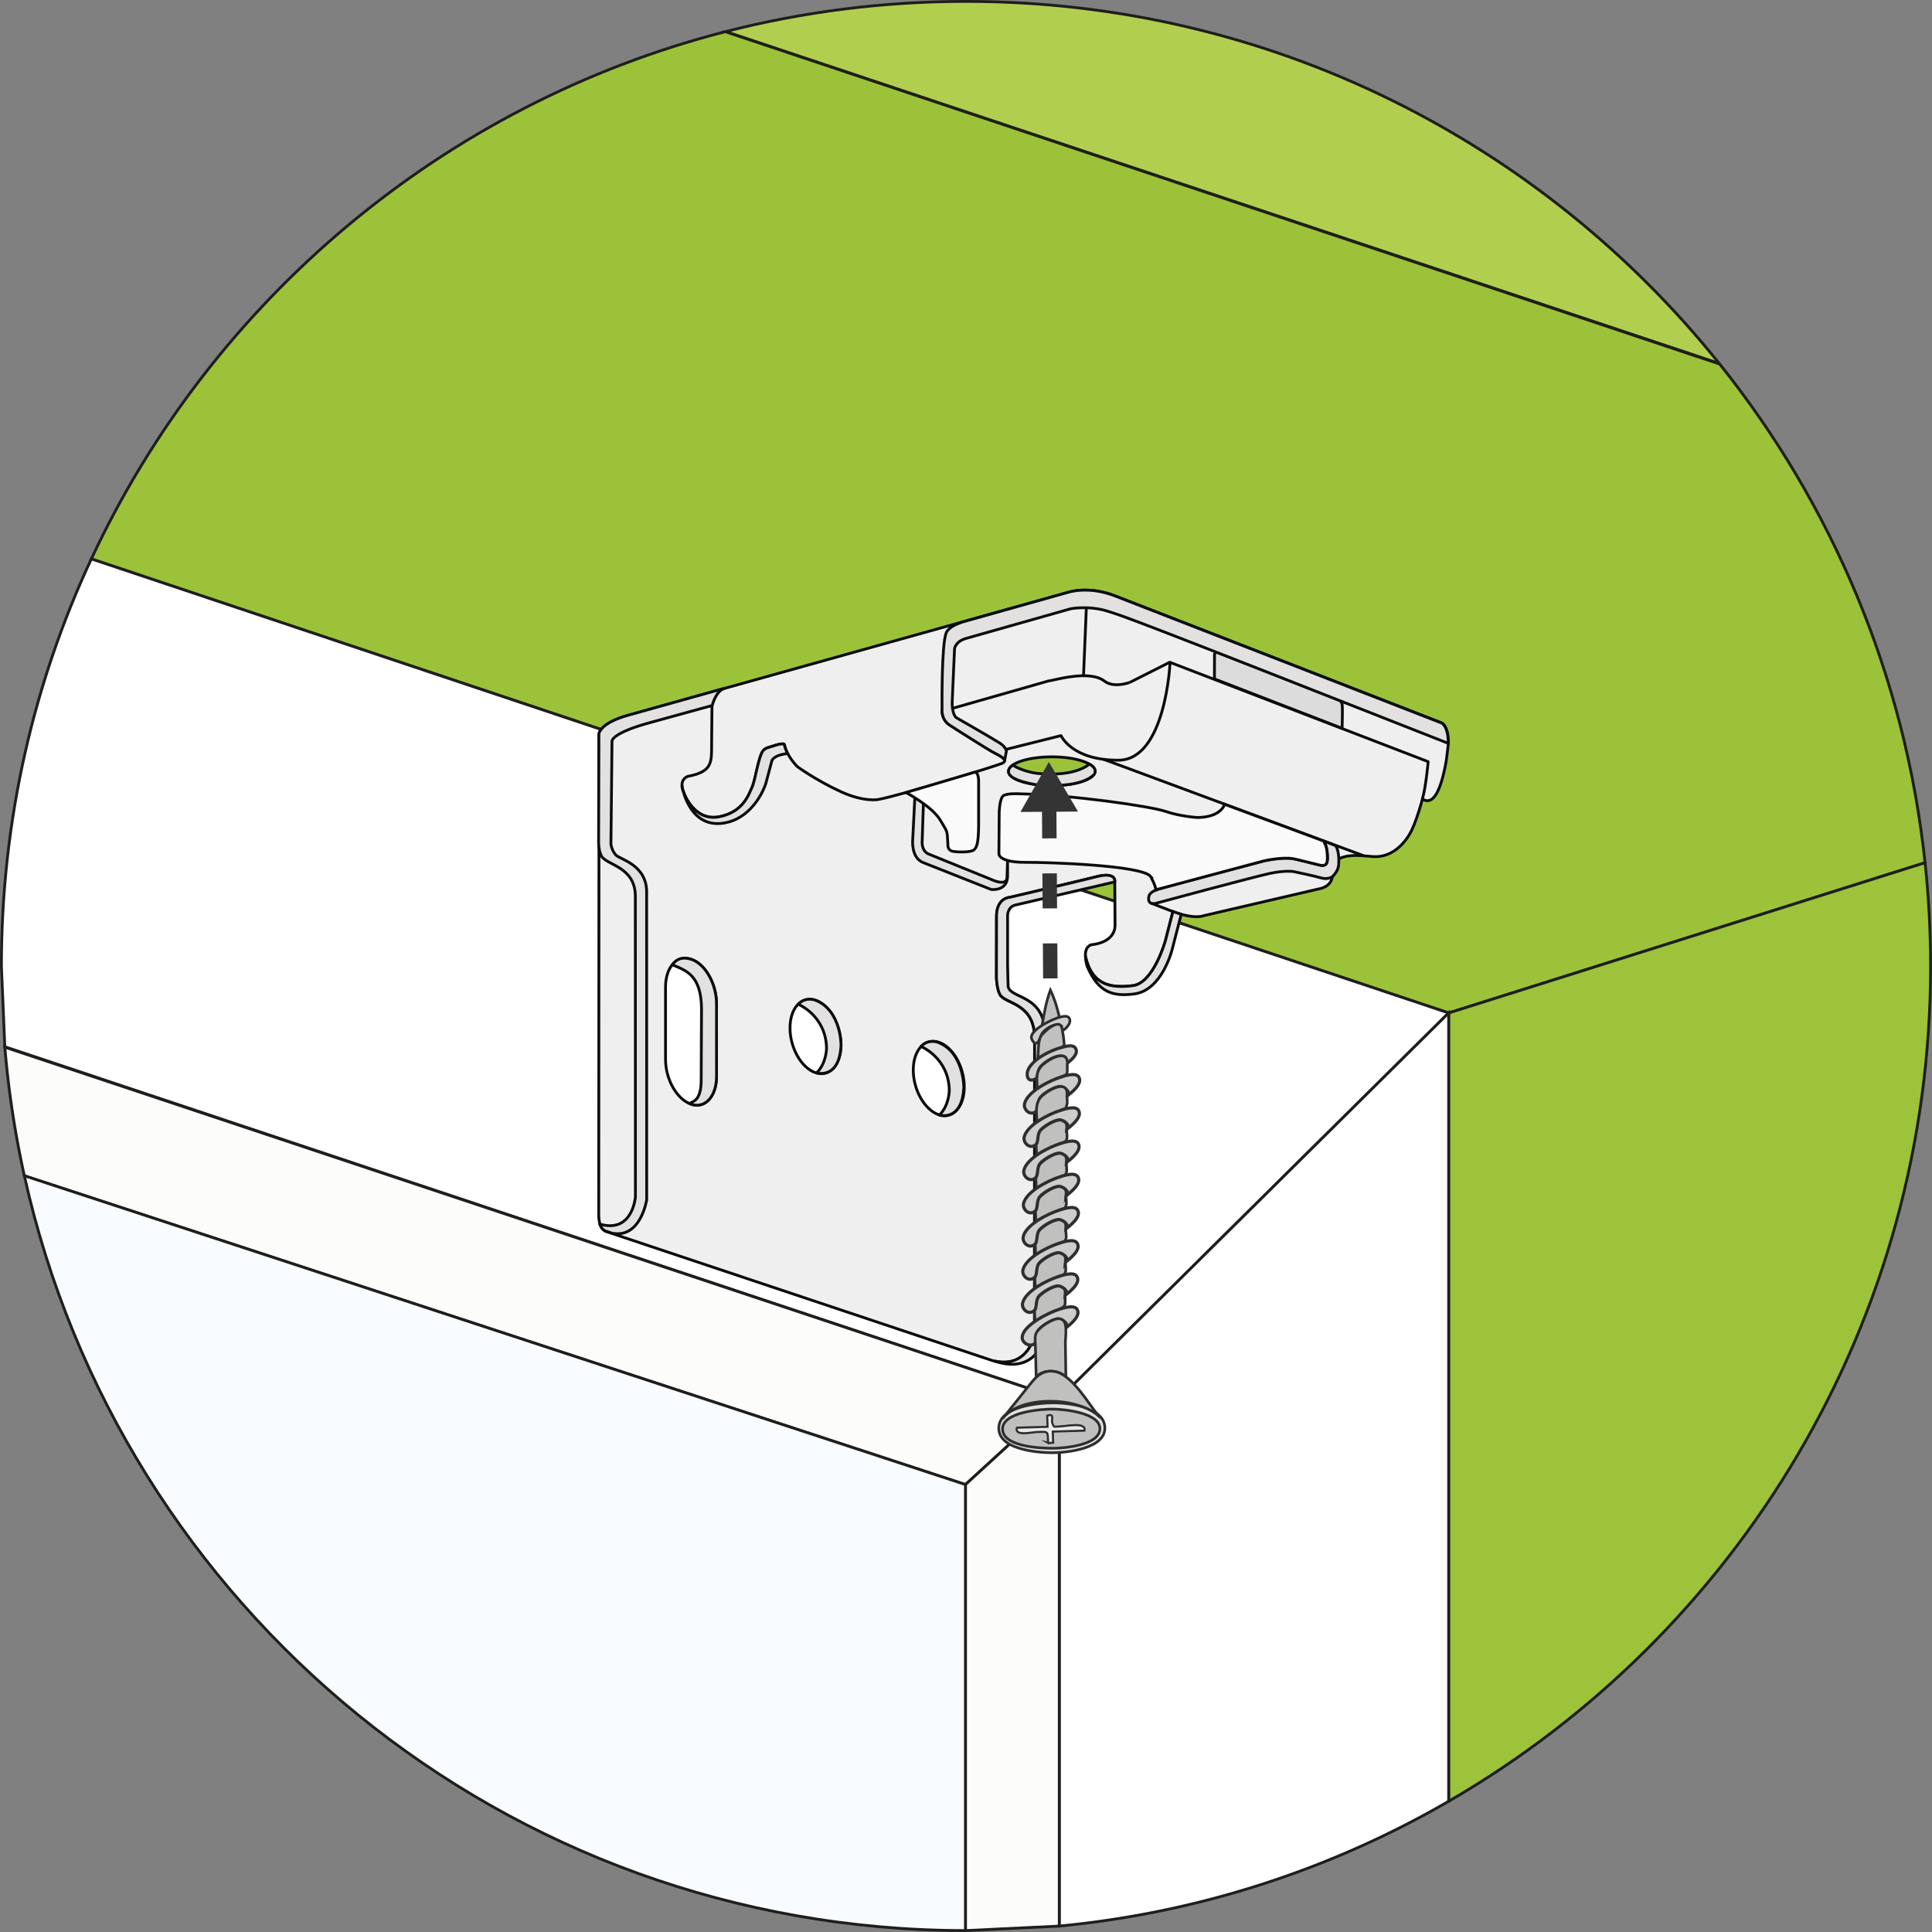 <svg xmlns="http://www.w3.org/2000/svg" xmlns:xlink="http://www.w3.org/1999/xlink" viewBox="0 0 171.797 171.797"><rect x="0" y="0" width="171.797" height="171.797" fill="#808080" stroke="none"/><style><![CDATA[.T{stroke-width:.25}.U{fill:#c0c0bf}.V{stroke-linejoin:round}.W{stroke-miterlimit:10}.X{stroke-width:.239}.Y{fill:#cecdcc}.Z{stroke-width:.279}.a{fill:none}.b{stroke:#0b0d0e}.c{stroke:#0b0c0c}.d{fill:#e3e0e0}.e{stroke:#0c0c0c}.f{stroke-linecap:round}]]></style><g stroke="#1e1e1c" class="T W"><path d="M152.873 32.317C137.154 12.694 112.996.125 85.898.125c-7.378 0-14.538.932-21.37 2.684l88.345 29.508z" fill="#b2ce4f"/><path d="M128.818 90.075L171.18 76.71c-1.776-16.672-8.328-31.914-18.262-44.337L64.496 2.817C39.457 9.248 18.843 26.704 8.122 49.7l120.696 40.375z" fill="#9cc23a"/><path d="M128.818 160.175c25.62-14.836 42.854-42.542 42.854-74.276 0-3.104-.17-6.17-.49-9.188l-42.363 13.364v70.1z" fill="#9cc33a"/><g fill="#fff"><path d="M.125 85.898l.302 7.18 93.766 31.293 34.626-34.296L8.122 49.7C2.994 60.698.125 72.962.125 85.898z"/><path d="M94.192 171.27a85.22 85.22 0 0 0 34.626-11.097v-70.1L94.192 124.37v46.9z"/></g><g fill="#fcfcfb"><path d="M2.165 104.55l83.686 27.46 8.34-7.64L.43 93.117a85.64 85.64 0 0 0 1.735 11.433z"/><path d="M85.85 171.67l.047.001 8.294-.4v-46.9l-8.34 7.64v39.66z"/></g><path d="M85.85 171.67v-39.66L2.165 104.55c8.513 38.387 42.742 67.1 83.686 67.12z" fill="#f9fcfe"/></g><path d="M53.24 107.963c-.015 1.447.714 1.563.714 1.563l34.348 11.477c3.127.773 3.69-2.267 3.69-2.267L92 92.288c0-3.11-2.62-3.004-3.08-3.844-.28-.51-.313-1.508-.313-1.508l.008-5.404c-.02-1.7 1.195-1.738 1.195-1.738l7.736-1.84c1.582-.405 1.582.328 1.582.328l.025 3.962c0 1.66-2.117 1.762-2.117 1.762-.656.25-.505 1.09-.505 1.09.613 2.58 2.317 2.773 4.204 2.548 1.848-.22 2.894-3.98 2.894-3.98l.67-2.607c1.91.707 2.644.39 2.644.39l10.552-2.455c.965-.29.965-1.022.965-1.022l.174-1.06c.237-1.03 2.416-.824 2.416-.824l1.004.08c2.398.18 3.49-2.374 3.49-2.374.264-.542.586-1.46.854-2.42l.087-.32c.797.525 1.568-.257 2.122-3.417l.19-1.547c0-1.61-.613-1.815-.613-1.815l-29.038-11.29c-2.37-.917-4.137-.318-4.137-.318L55.814 63.622c-2.47.695-2.548 1.638-2.548 1.638l-.025 42.703zm36.44-39.383c0-.707 1.723-1.28 3.85-1.28s3.85.573 3.85 1.28-1.723 1.28-3.85 1.28-3.85-.574-3.85-1.28zm-8.47 26.574c-.001-1.78 1.015-2.89 2.27-2.476 1.25.41 2.265 2.19 2.265 3.97s-1.016 2.9-2.265 2.478-2.27-2.19-2.27-3.973zm-10.96-3.737c-.001-1.78 1.015-2.89 2.27-2.476 1.25.41 2.265 2.19 2.265 3.97s-1.016 2.9-2.265 2.478-2.27-2.19-2.27-3.973zM59.18 87.77c0-1.78 1.015-2.89 2.27-2.477s2.265 2.19 2.265 3.972l.001 6.443c0 1.78-1.015 2.9-2.265 2.478s-2.27-2.192-2.27-3.972V87.77z" fill="#efefef" class="T W e"/><path d="M104.04 58.977s-.4 8.592-4.566 8.62-5.126-2.184-5.126-2.184L89.44 66.64m-4.763-3.647l8.565-2.443c.344-.003 3.608-1.05 4.977.02.82.64 2.234.115 2.234.115" class="V a c T W"/><path d="M89.596 76.534l-.054 1.543c-.058.666-1.1.246-1.1.246l-5.918-2.402c-.637-.333-.52-1.172-.52-1.172l.155-4.725-.775.222-.224 4.4s-.174 1.62.926 2.055l6.057 2.395s1.453.18 1.453-1.212l.001-1.34z" class="T V b d"/><g class="W a T"><path d="M63.31 62.736l-.03 3.4c-.012 1.635.11 2.48-2.122 2.9 0 0-.58.188-.506.868s1.075 3.136 3.274 2.73 2.677-2.026 2.966-2.648.58-2.837 1.007-3.273c.223-.228.4-.23.944-.41.052-.017.66-.227.904-.138" class="e"/><path d="M83.767 63.08s-.087.874.646 1.366l3.8 2.382c.483.27 1.64.752.868 1.06s-9 2.836-10.977 3.202c0 0-1.243.265-3.338-.695-2.23-1.022-3.858-2.22-3.858-2.22s-.955-.916-1.162-2.002" class="V c"/></g><path d="M119.156 62.292s.13.103.187.335 0 2.14 0 2.14L107.99 60.37l.007-2.216s.11-.225.242-.15l10.916 4.286z" fill="#dcdcdc" class="T V b"/><g class="W T"><path d="M80.566 70.476s2.333 1.243 3.042 2.444.593.854.68 2.14c0 0-.087.564.477.65s1.635.072 1.852-.145.39-.492.405-2.156v-3.85s.04-.888-.35-.892l-6.107 1.806z" fill="#fafafa" class="e"/><path d="M100.453 60.686l3.564-1.798 22.978 8.842s-.192 2.215-.514 3.325m-5.186 5.053l-23.188-8.6" class="V a c"/></g><path d="M118.456 77.972s-.437.26-.944.102-2.528-.58-2.528-.58-.733-.108-2.046.168c-1.466.31-10.23 2.682-10.23 2.682s-.71.15-.55-.617c0 0 0-.405.854-.666s9.42-2.518 9.42-2.518 1.556-.355 2.572-.188c.213.035 2.07.5 2.402.58.72.15.668-.455.617-1.124-.053-.694-.334-1.035-.334-1.035l1.025.4c.187.072.405.833.32 1.73-.018.216-.1.608-.578 1.076z" class="T V b d"/><path d="M104.447 81.118l-2.117-.815" class="T V W a c"/><g class="b d T V"><path d="M96.528 85.1c.613 2.58 2.317 2.773 4.204 2.548 1.848-.22 2.894-3.98 2.894-3.98l.67-2.607.74.242-.8 3.103s-.886 3.66-3.38 3.977c-1.886.24-3.158-.104-4.16-2.4 0 0-.17-.437-.17-.936l.002.053z"/><path d="M88.465 121.043c3.852 1.267 4.455-2.304 4.455-2.304l.005-26.735c0-3.687-3.232-3.147-3.282-4.354l-.046-1.822V81.4s0-.767.704-.926l8.826-2.054-.002-.145s0-.733-1.582-.328-7.736 1.84-7.736 1.84-1.215.028-1.195 1.738l-.008 5.404s.032.997.313 1.508c.462.84 3.08.734 3.08 3.844l-.005 26.448s-.562 2.93-3.528 2.304" class="f"/></g><path d="M102.798 79.135c-.001-.068.133-.05.2-.073l9.42-2.518s1.556-.355 2.572-.188c.213.035 2.07.5 2.402.58.72.15.668-.455.617-1.124-.053-.694-.334-1.035-.334-1.035l-8.786-3.26s-.258 1.14-2.38 1.178c0 0-1.505-.077-2.855-.54s-8.385-1.48-13.068-1.57c0 0-1.156-.068-1.413.214-.3.328-.323 1.444-.323 1.444l-.025 3.705s0 .744 2.382.733c1.89-.01 10.233.246 11.1 1.24-.001 0 .465.838.472 1.215z" fill="#fafafa" class="T W e"/><g class="V T"><path d="M54.274 109.622c2.683.682 3.232-2.935 3.232-2.935L57.5 79.5c.106-2.625-2.382-3.06-2.75-3.484s-.425-.945-.425-.945l.096-9.183s-.02-.666 3.095-1.553l5.816-1.6s.3-1.292 1.113-1.537l-8.64 2.418c-2.47.695-2.55 1.638-2.55 1.638l-.025 9.4s-.05.852.232 1.432c.42.868 3.034.924 3.034 3.626l.006 26.72s-.23 3.265-3.17 2.42h-.001c.206.573.583.633.583.633l.375.123m6.486-39.2s.76 3.538 3.97 2.7c2.216-.57 3.202-2.913 3.357-3.453l.534-2s.096-.497 1.4-.648h-.001c-.132-.255-.244-.537-.3-.83-.243-.1-.852.12-.904.138-.545.178-.72.18-.944.4-.427.437-.718 2.65-1.007 3.273s-.767 2.243-2.966 2.648-3.202-2.05-3.274-2.73m28.703-2.325l.147-.795s-.04-.347-.56-.694-3.9-2.28-3.9-2.28-.45-.32-.345-1.7l.195-4.417s.066-.657 1.03-.925l9.315-2.64s1.62-.3 3.24.212c1.583.5 1.5.4 30.317 11.758h0c0-1.6-.613-1.815-.613-1.815l-29.038-11.3c-2.37-.917-4.137-.318-4.137-.318L85.98 55.2c-1.712.444-1.84 1.078-1.84 1.078-.434.998-.372 6.812-.372 6.812s-.087.874.646 1.366 3.318 2.112 3.8 2.382c.36.2 1.1.52 1.125.796" class="b d f"/><path d="M96.6 54.04l-.25 6.01" class="W a c"/><g class="b d"><use xlink:href="#B"/><path d="M62.35 96.14l.03-6.44c-.024-3.043-1.423-3.41-2.6-3.913.416-.56.937-.708 1.654-.494 1.26.376 2.28 2.195 2.28 3.976l.001 6.443c0 1.78-1.015 2.9-2.265 2.478-.053-.018-.074-.107-.156-.074.425-.174 1.028-.342 1.057-1.977z"/><use xlink:href="#B" x="10.916" y="3.752"/><path d="M96.86 67.94s-1.13 1.158-4.547.84c0 0-1.295-.13-2.26-.746 0 0-1.677 1.083 2.03 1.736 0 0 3.79.466 5.182-.875 0 .001.45-.5-.405-.954z"/></g></g><g class="W"><g stroke="#2e2e2f"><g class="X"><path d="M94.202 90.447c-.188-.825-.43-1.643-.8-2.406-.376 1.025-.567 2.11-.745 3.183.48-.326 1.072-.442 1.546-.777z" class="U"/><path d="M94.46 91.662c.327-.18.86-.697.62-1.127-.224-.403-1.218.038-1.472.145-.442.185-2.203 1.056-1.85 1.75.48.947.763-.31.897-.52.363-.567 1.647-1.268 1.805-.246z" class="Y"/><path d="M94.415 91.37c-.224-.887-1.77.498-1.91.863-.216.563-.164 1.42-.233 2.016.317-.25.658-.5 1.015-.68.265-.14.942-.238 1.146-.44.302-.298.195-.085.16-.66-.02-.365-.118-.737-.177-1.1z" class="U"/></g><path d="M94.9 94.547c.284-.23.905-.717.804-1.164-.134-.59-.847-.364-1.308-.243-.976.256-2.48.987-2.96 1.947-.214.427-.112 1.264.657.843.23-.125.174-.693.352-.96.45-.674 2.43-1.8 2.454-.423z" class="Y Z"/><path d="M94.902 94.737c.17-1.547-1.548-.62-2.18-.052-.697.63-.5 1.358-.48 2.226.625-.47 1.295-.872 2.04-1.127.726-.25.612-.26.62-1.047z" class="U X"/><use xlink:href="#C" class="Y Z"/><path d="M94.876 97.475c.174-1.574-1.583-.602-2.22-.02-.688.628-.455 1.565-.444 2.42.68-.514 1.408-.775 2.148-1.162.5-.262.34.018.5-.44.074-.22.018-.56.025-.797zm-.028 2.96c.174-1.574-1.583-.602-2.22-.02-.688.628-.455 1.565-.444 2.42.676-.5 1.372-.828 2.138-1.168.373-.166.377-.016.518-.332.096-.217.006-.648.008-.9z" class="U X"/><path d="M94.877 100.412c.376-.306 1.383-1.068 1.03-1.67-.272-.462-1.26-.112-1.66.014-.92.29-2.913 1.262-3.173 2.342-.13.54.55 1.17 1.067.645.21-.213.074-.895.38-1.25s1.26-.934 1.726-.914c.316.012 1 .46.63.83z" class="Y Z"/><path d="M94.82 103.4c.174-1.574-1.583-.602-2.22-.02-.688.628-.455 1.565-.444 2.42.676-.5 1.372-.828 2.138-1.168.373-.166.377-.016.518-.332.096-.216.005-.648.008-.9z" class="U X"/><use xlink:href="#C" x="-0.056" y="5.915" class="Y Z"/><path d="M94.79 106.346c.174-1.574-1.583-.602-2.22-.02-.688.628-.455 1.565-.444 2.42.676-.5 1.373-.828 2.138-1.17.372-.166.377-.018.518-.333.096-.217.006-.646.008-.897z" class="U X"/><use xlink:href="#D" class="Y Z"/><path d="M94.763 109.297c.174-1.574-1.583-.602-2.22-.02-.688.628-.455 1.565-.444 2.42.68-.512 1.38-.83 2.15-1.173.377-.167.385-.018.524-.334.094-.212-.006-.646-.01-.893z" class="U X"/><use xlink:href="#C" x="-0.113" y="11.822" class="Y Z"/><path d="M94.735 112.248c.174-1.574-1.583-.602-2.22-.02-.688.628-.455 1.565-.444 2.42.676-.5 1.373-.828 2.138-1.17.372-.166.377-.018.518-.333.096-.216.006-.646.008-.897z" class="U X"/><use xlink:href="#C" x="-0.141" y="14.773" class="Y Z"/><path d="M94.707 115.2c.174-1.574-1.583-.602-2.22-.02-.688.628-.455 1.565-.444 2.42.676-.51 1.376-.83 2.138-1.177.68-.31.518-.385.526-1.223z" class="U X"/><g class="Y Z"><use xlink:href="#D" x="-0.084" y="8.854"/><path d="M94.754 118.104c.377-.307 1.385-1.07 1.028-1.672-.273-.46-1.3-.102-1.682.024-.795.256-3.222 1.405-3.205 2.503.007.46.708.887 1.127.492.21-.197.09-.915.387-1.256.307-.352 1.254-.94 1.714-.923.32.01 1.008.464.63.832z"/></g><g class="X"><path d="M94.78 122.438l-.044-2.997c-.01-.704.293-2.07-.508-2.176-.564-.076-1.803.742-2.062 1.224-.182.34-.106.72-.098 1.093l.07 2.853c.67-.695 1.958-.655 2.64.003z" class="U"/><path d="M93.685 124.744c1.238-.006 4.308.33 4.546 2.028.29 2.077-3.517 2.43-4.794 2.407-1.26-.022-4.64-.297-4.623-2.19.018-1.966 3.577-2.24 4.87-2.246z" fill="#e2e1df"/><path d="M93.678 125.3c.9.014 4.075.313 4.127 1.698.058 1.533-3.23 1.78-4.13 1.786-.998.006-4.383-.095-4.522-1.62-.15-1.64 3.553-1.88 4.526-1.864zm4.022.62c-.934-1.13-2.4-3.736-3.945-3.967-.885-.13-1.44.262-1.974.907l-2.636 3.293c1.617-2.123 6.705-1.936 8.555-.233z" class="U"/></g><path d="M93.197 128.3c-.035-1.072.057-1-1.02-.96-.447.013-1.985.4-1.757-.387l2.73-.08-.032-.987c.723-.24.31.366.476.718.17.358.1.253.66.237.506-.015 2.393-.423 2.175.375l-2.813.082.032.987c-.133.005-.325.045-.453.014z" fill="#e9e9e9" stroke-width=".186"/></g><path d="M93.292 71.436l.113 16.744" stroke="#353435" stroke-width="1.283" stroke-dasharray="3.113,3.113" class="a"/></g><path d="M90.74 72.2l2.528-4.447 2.588 4.413z" fill="#353435"/><defs ><path id="B" d="M70.977 89.298s2.47 1.002 2.52 3.91c0 0 0 1.33-.882 2.196 0 0 2.04.61 2.172-2.487 0 0 0-3.08-2.265-3.97-.001 0-.848-.368-1.545.353z"/><path id="C" d="M94.906 97.452c.376-.306 1.383-1.068 1.03-1.67-.272-.462-1.26-.112-1.66.014-.92.29-2.913 1.262-3.173 2.342-.13.54.55 1.17 1.067.645.21-.213.074-.895.38-1.25s1.26-.934 1.726-.914c.315.012 1 .46.63.83z"/><path id="D" d="M94.82 106.322c.376-.306 1.383-1.068 1.03-1.67-.272-.462-1.26-.112-1.66.014-.92.29-2.913 1.262-3.173 2.342-.13.54.55 1.17 1.067.645.21-.213.074-.895.38-1.25s1.26-.934 1.726-.914c.315.013 1 .46.63.83z"/></defs></svg>